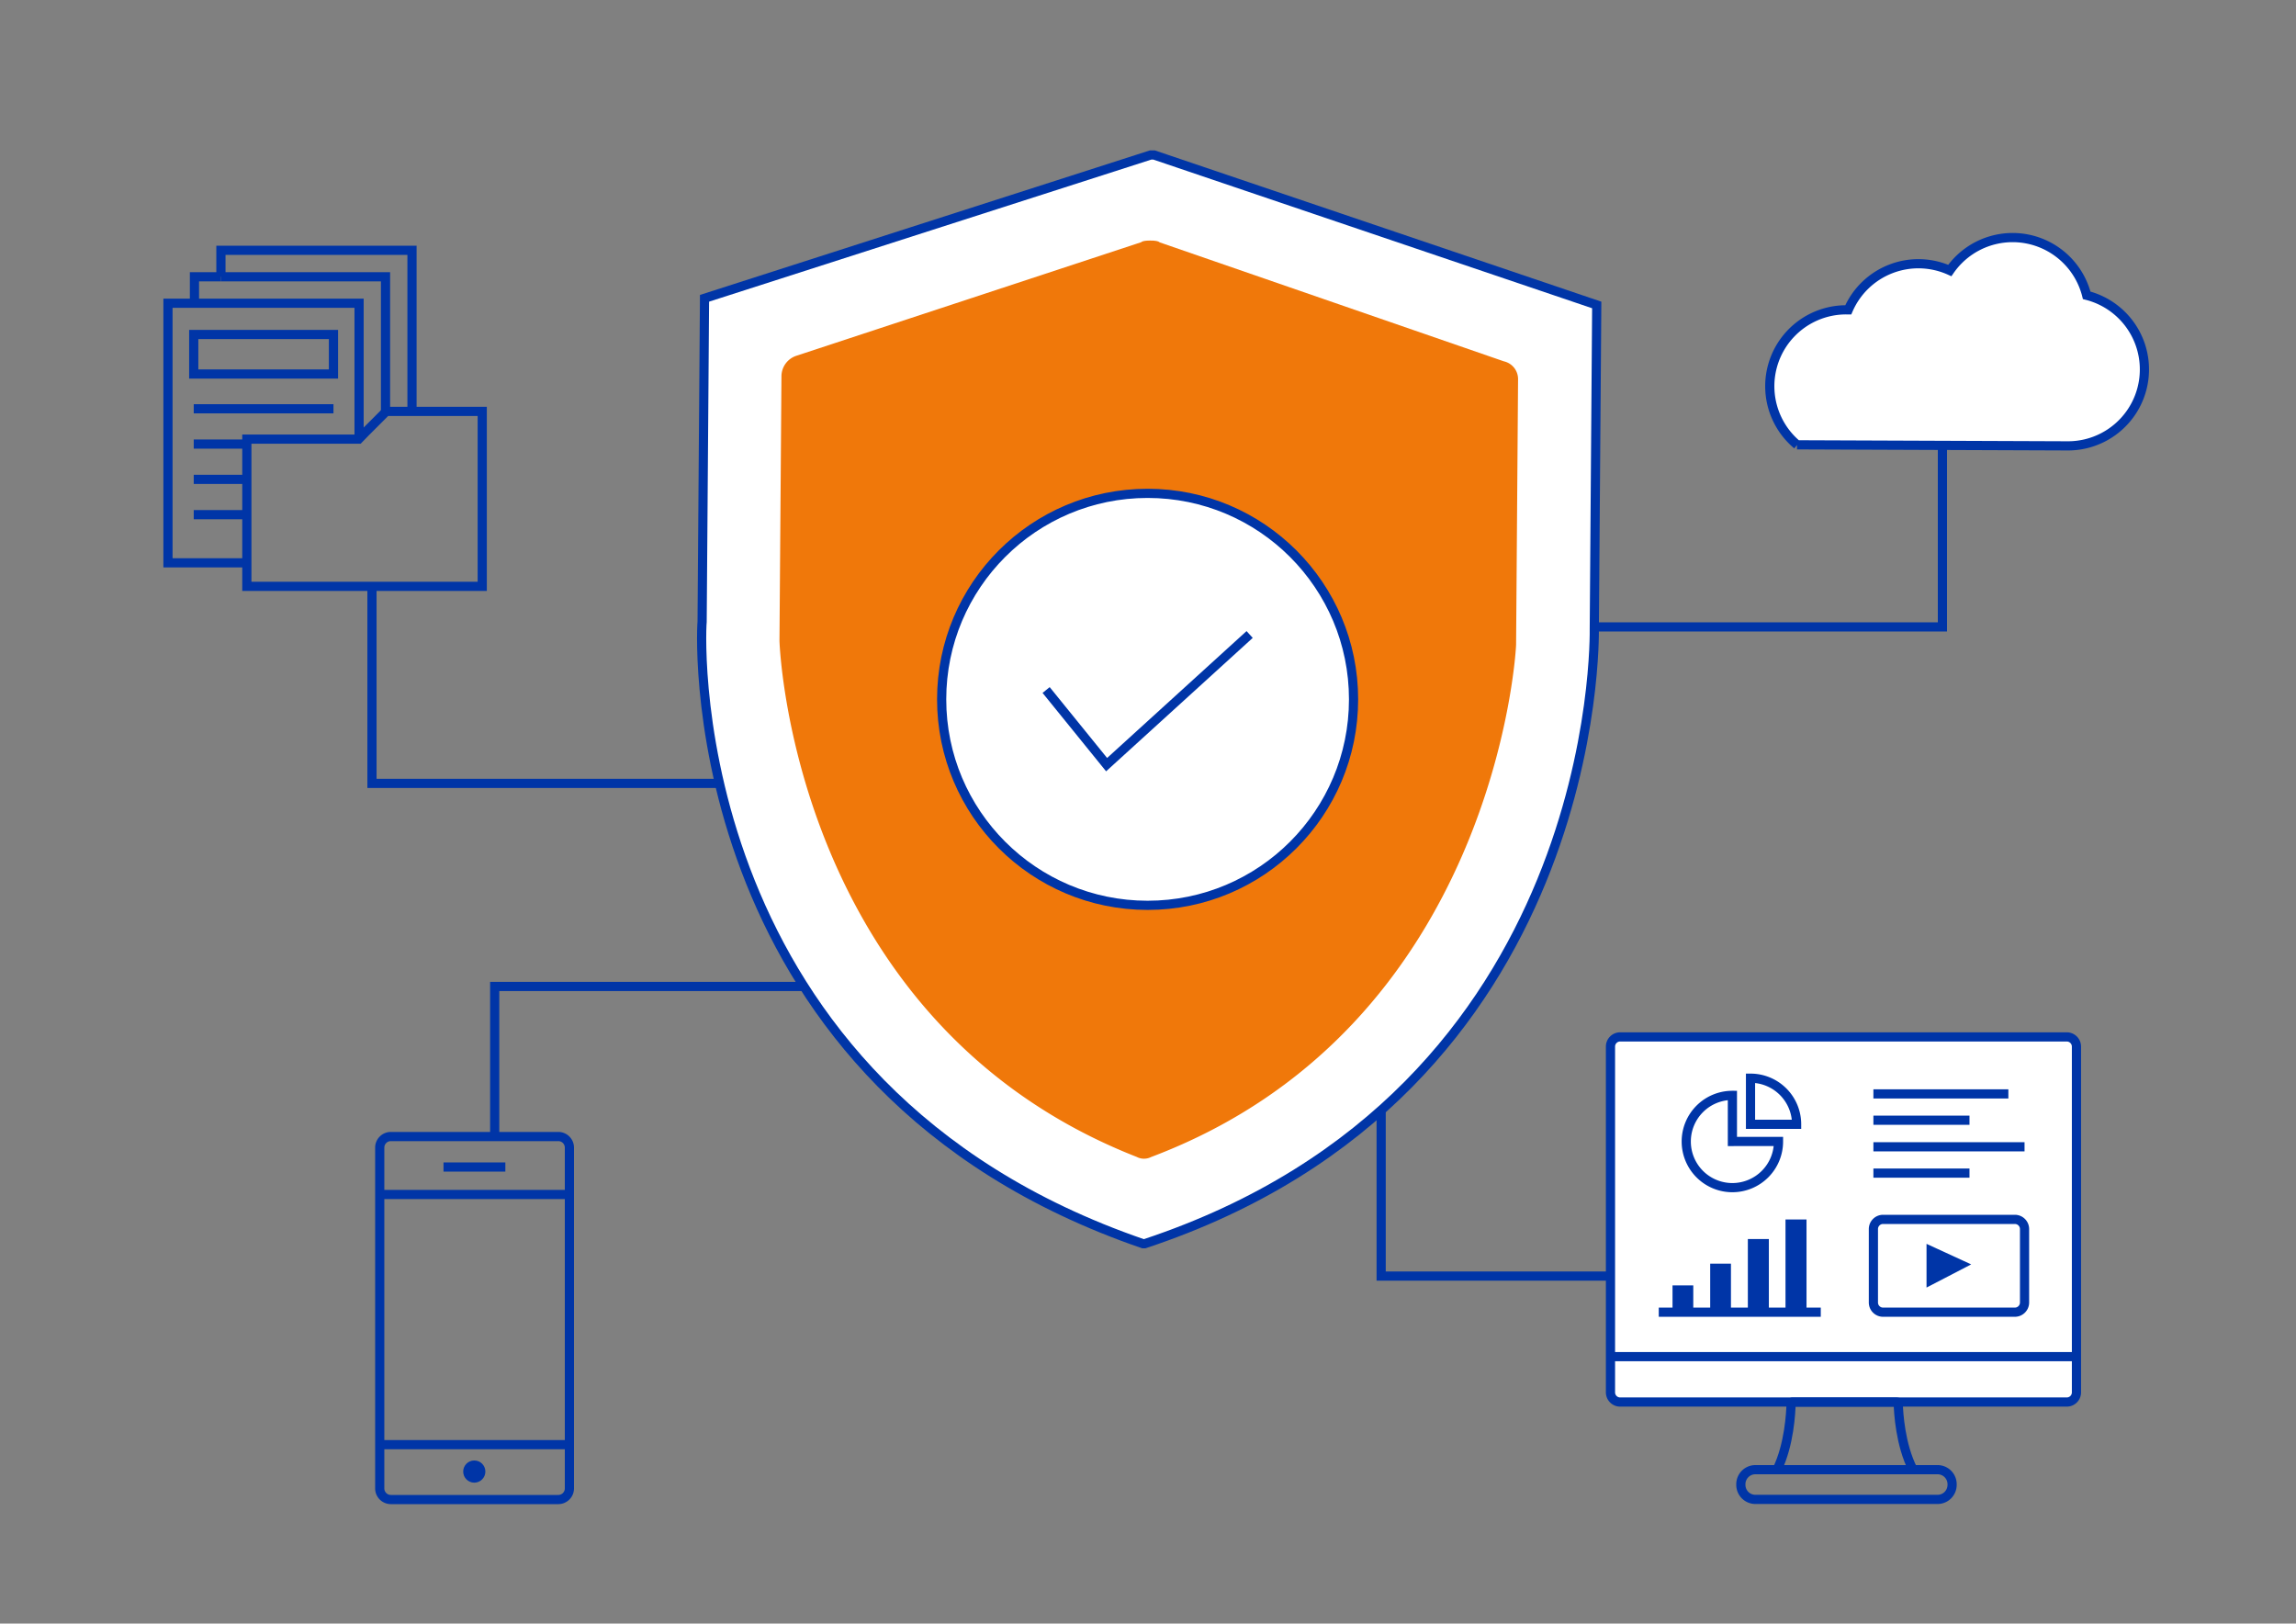 <svg id="top_features_vision" xmlns="http://www.w3.org/2000/svg" viewBox="0 0 1000 707"><rect x="0" y="0" width="1000" height="707" fill="#808080" stroke="none"/><defs><style>.cls-1,.cls-4{fill:none;}.cls-1,.cls-2{stroke:#0035a7;stroke-miterlimit:10;stroke-width:4px;}.cls-2{fill:#fff;}.cls-3{fill:#0035a7;}.cls-5{fill:#f0780a;}</style></defs><title>top_features_security</title><polyline class="cls-1" points="691 273 846 273 846 185.22"/><polyline class="cls-1" points="328 341.14 162.01 341.14 162.01 254"/><polyline class="cls-1" points="601.55 412.45 601.55 555.69 741.47 555.69"/><polyline class="cls-1" points="404.54 429.57 215.46 429.57 215.46 495"/><path class="cls-2" d="M782.75,193.72a33.27,33.27,0,0,1,21.34-58.8l.91,0a33.28,33.28,0,0,1,44.22-17.13,33.27,33.27,0,0,1,59.62,10.82,33.28,33.28,0,0,1-8.11,65.55l-118.06-.46"/><path class="cls-1" d="M243.17,653H170.22a4.85,4.85,0,0,1-4.83-4.83V499.75a4.84,4.84,0,0,1,4.83-4.83h72.95a4.84,4.84,0,0,1,4.83,4.83V648.19A4.85,4.85,0,0,1,243.17,653Z"/><line class="cls-1" x1="165.26" y1="520.16" x2="248" y2="520.16"/><line class="cls-1" x1="165.26" y1="629.1" x2="248" y2="629.1"/><line class="cls-1" x1="193.17" y1="508.2" x2="220.1" y2="508.2"/><circle class="cls-3" cx="206.57" cy="640.82" r="4.83"/><path class="cls-2" d="M900.17,610.54H705.63a4.21,4.21,0,0,1-4.2-4.21V455.75a4.21,4.21,0,0,1,4.2-4.21H900.17a4.22,4.22,0,0,1,4.21,4.21V606.44A4.2,4.2,0,0,1,900.17,610.54Z"/><line class="cls-1" x1="905.01" y1="590.77" x2="700.69" y2="590.77"/><path class="cls-1" d="M833.19,640c-5.58-10.93-6.31-25-6.42-28.6,0-.42-.21-.84-.52-.84H780.61c-.32,0-.53.42-.53.84-.1,3.47-.73,17.67-6.1,28.6"/><path class="cls-1" d="M764.52,640h79.39a6.33,6.33,0,0,1,6.31,6.31v.32a6.33,6.33,0,0,1-6.31,6.31H764.52a6.33,6.33,0,0,1-6.31-6.31v-.32A6.33,6.33,0,0,1,764.52,640Z"/><polygon class="cls-3" points="839.08 541.66 839.08 560.69 858.53 550.6 839.08 541.66"/><path class="cls-4" d="M823.51,571.42h-5.78a1.88,1.88,0,0,1-1.89-1.89V544.92a2.82,2.82,0,0,1,2.83-2.84h4.84v29.34Z"/><path class="cls-1" d="M774.61,497.07A20.09,20.09,0,1,1,754.53,477h0v20.08Z"/><path class="cls-1" d="M782.5,489.61a20.08,20.08,0,0,0-20.08-20.09h0v20.09Z"/><line class="cls-1" x1="815.94" y1="476.36" x2="874.72" y2="476.36"/><line class="cls-1" x1="815.94" y1="487.82" x2="857.79" y2="487.82"/><line class="cls-1" x1="815.94" y1="510.85" x2="857.79" y2="510.85"/><line class="cls-1" x1="815.94" y1="499.39" x2="881.77" y2="499.39"/><line class="cls-1" x1="722.46" y1="571.42" x2="793.02" y2="571.42"/><rect class="cls-3" x="728.45" y="559.75" width="9.04" height="11.67"/><rect class="cls-3" x="744.86" y="550.28" width="9.04" height="21.14"/><rect class="cls-3" x="761.26" y="539.56" width="9.15" height="31.86"/><rect class="cls-3" x="777.66" y="531.04" width="9.15" height="40.38"/><path class="cls-1" d="M877.56,571.42H820.15a4.22,4.22,0,0,1-4.21-4.21v-32a4.22,4.22,0,0,1,4.21-4.21h57.41a4.22,4.22,0,0,1,4.21,4.21v32A4.22,4.22,0,0,1,877.56,571.42Z"/><polyline class="cls-1" points="107.51 245.09 73.16 245.09 73.16 132.05 84.69 132.05 96.22 132.05 156.39 132.05 156.39 190.69"/><polyline class="cls-1" points="167.91 179.16 167.91 120.53 96.22 120.53"/><polyline class="cls-1" points="84.69 132.05 84.69 120.53 96.22 120.53"/><polyline class="cls-1" points="179.44 179.16 179.44 109 96.22 109 96.22 120.53"/><polygon class="cls-1" points="107.51 249.01 107.51 255.32 210.03 255.32 210.03 179.16 183.74 179.16 171.53 179.16 168.22 179.16 159.31 188.07 156.23 191.23 111.82 191.23 107.51 191.23 107.51 236.8 107.51 249.01"/><rect class="cls-1" x="84.38" y="145.66" width="60.86" height="17.21"/><line class="cls-1" x1="84.38" y1="193.38" x2="107.51" y2="193.38"/><line class="cls-1" x1="84.38" y1="178.01" x2="145.24" y2="178.01"/><line class="cls-1" x1="84.38" y1="208.75" x2="107.51" y2="208.75"/><line class="cls-1" x1="84.38" y1="224.12" x2="107.51" y2="224.12"/><path class="cls-2" d="M498.55,541.6h-.75c-199-68.34-192.86-261.37-192-270.81l1.05-140.89,194.3-62.41h1.49L695.44,132.8l-1.06,140.89C694.37,275.93,698.34,475.5,498.55,541.6Z"/><path class="cls-5" d="M655,157.35,505.05,105.53c-.74-.75-3.23-.77-4-.77s-3.23,0-4,.71L346.63,155a9.43,9.43,0,0,0-6.27,8.65L339.49,279c0,1.49,5.71,166,155.62,224.81a6.86,6.86,0,0,0,6.21.05c150-56.53,159-220.72,159-223.21l.86-115.54A7.92,7.92,0,0,0,655,157.35Z"/><circle class="cls-2" cx="499.83" cy="304.54" r="89.7"/><polyline class="cls-1" points="455.63 300.48 481.97 332.98 544.27 276.3"/></svg>